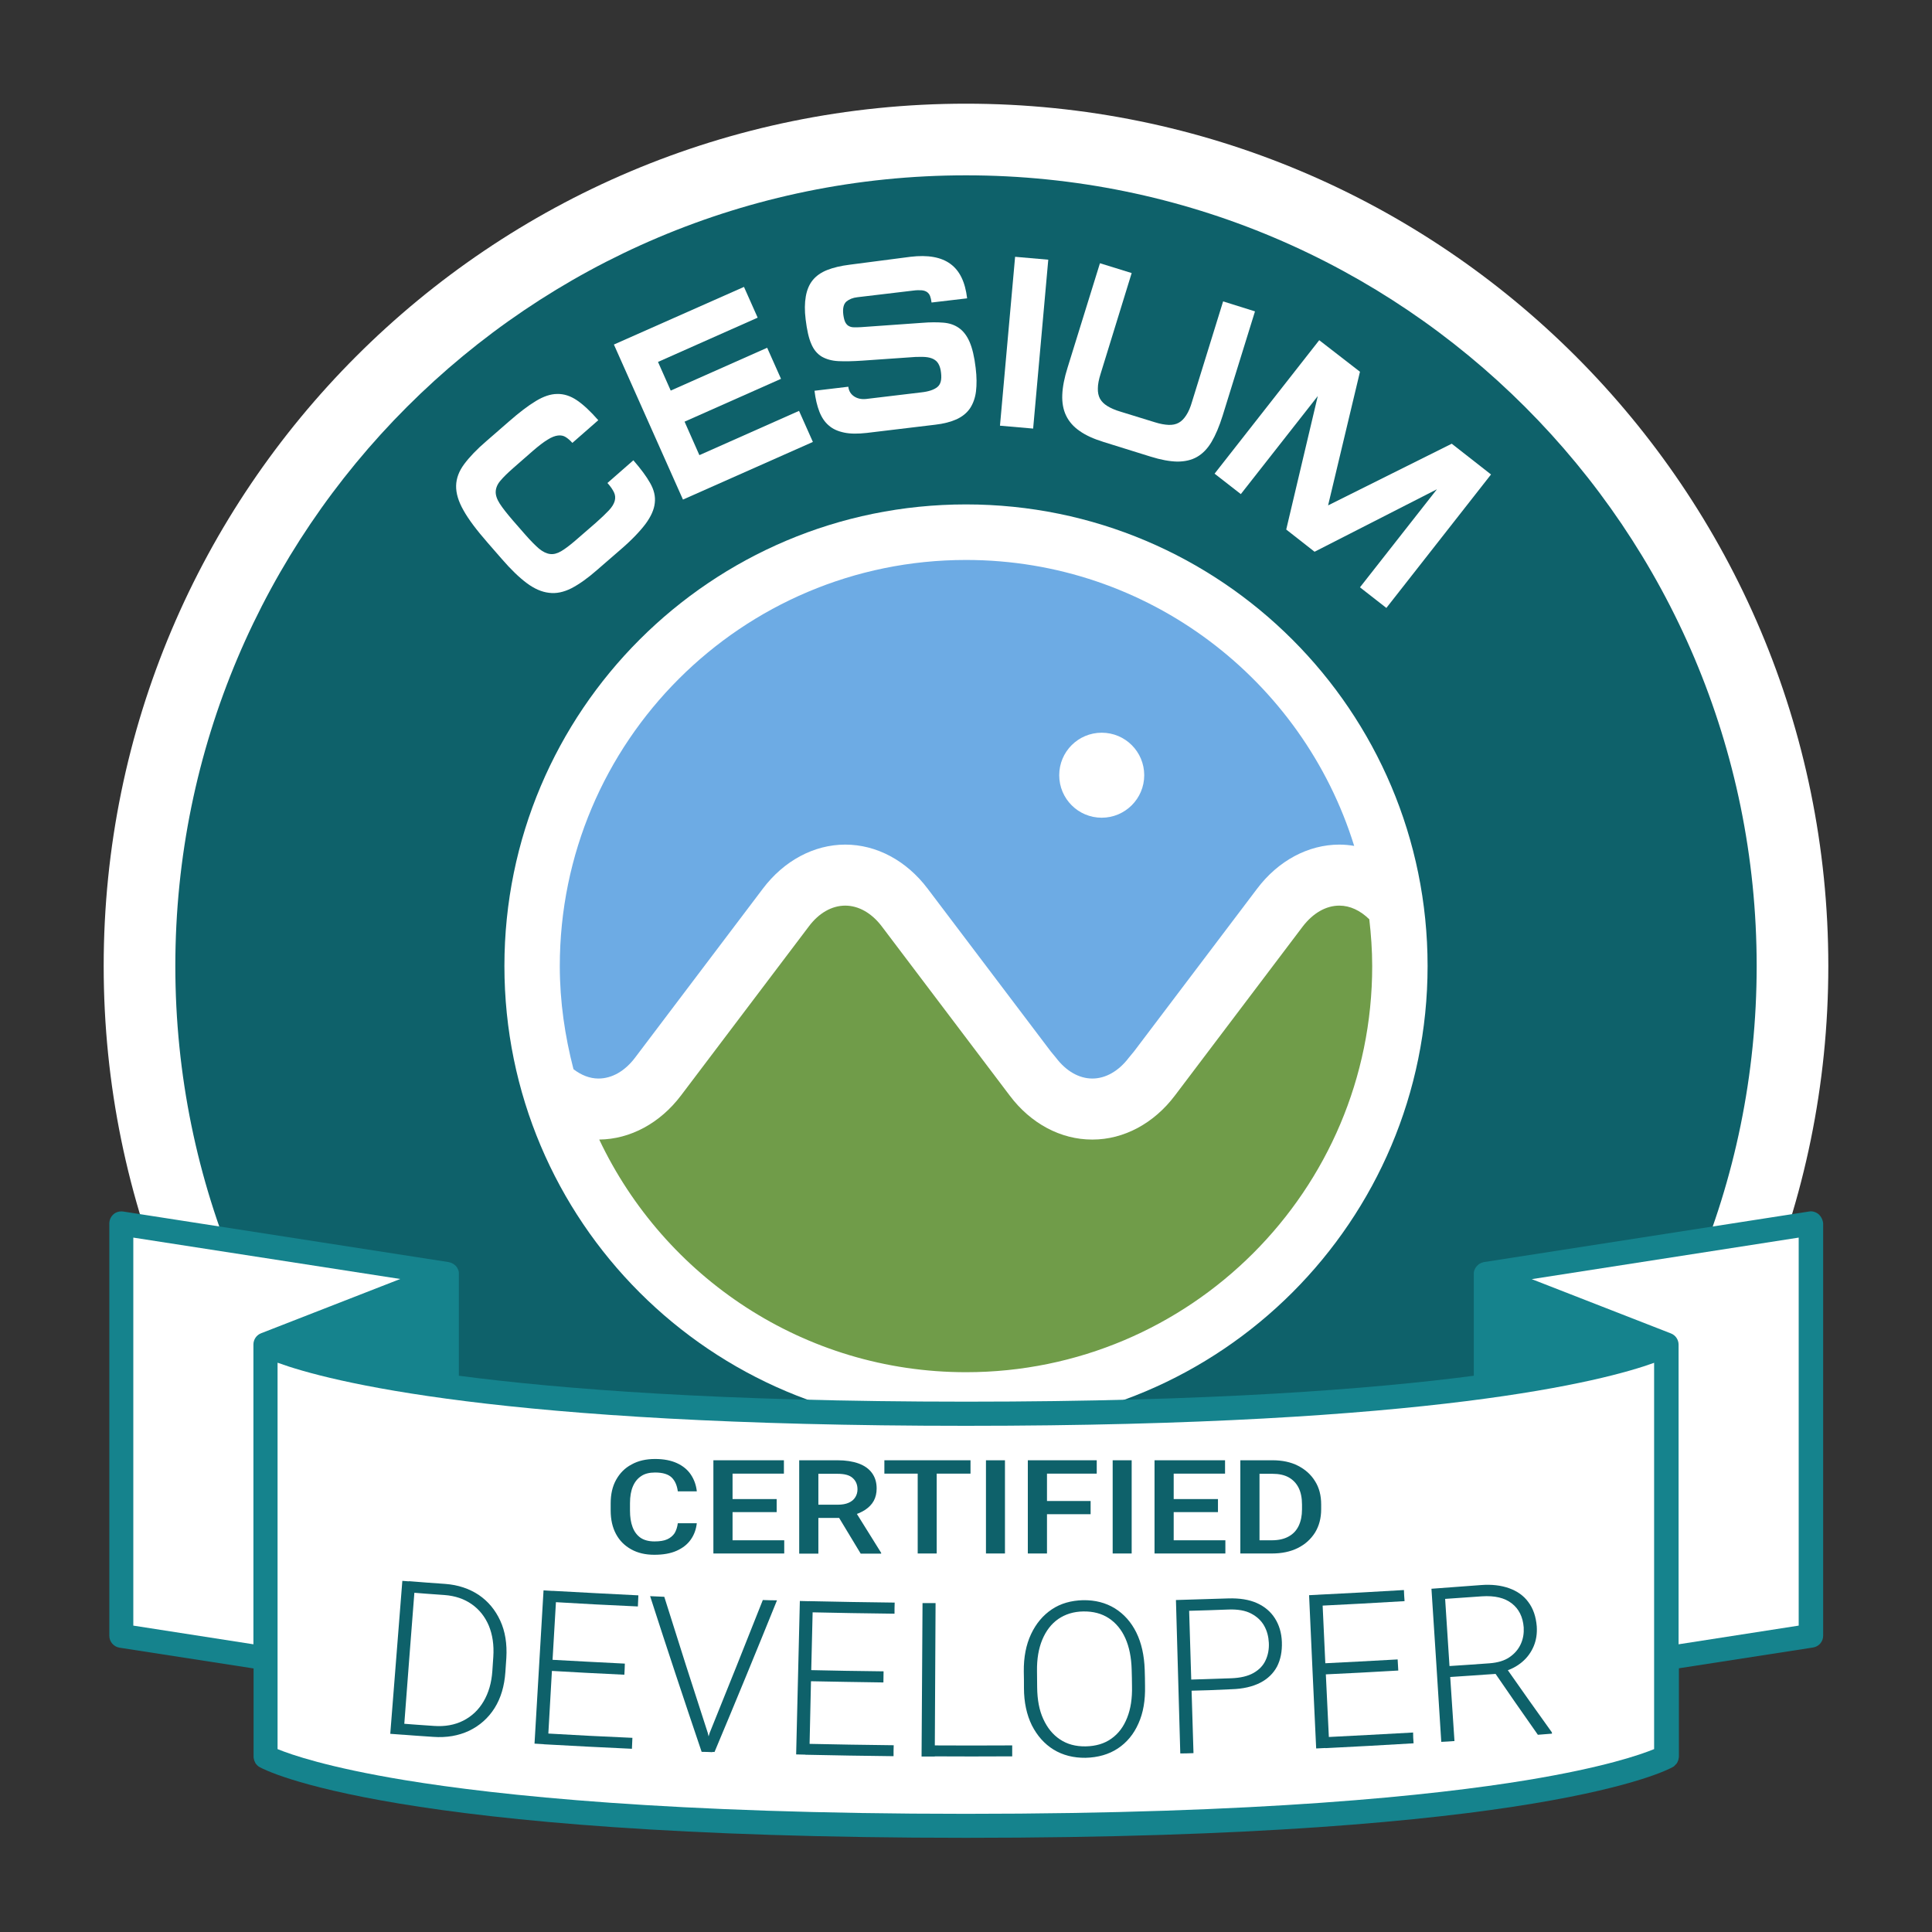 <?xml version="1.0" encoding="utf-8"?>
<!-- Generator: Adobe Illustrator 25.4.6, SVG Export Plug-In . SVG Version: 6.00 Build 0)  -->
<svg version="1.1" id="Logo-flatstroke" xmlns="http://www.w3.org/2000/svg" xmlns:xlink="http://www.w3.org/1999/xlink" x="0px"
	 y="0px" viewBox="0 0 1200 1200" style="enable-background:new 0 0 1200 1200;" xml:space="preserve">
<rect x="0" y="0" width="1200" height="1200" fill="#333333" stroke="none"/>
<style type="text/css">
	.st0{display:none;opacity:0.3;}
	.st1{display:inline;}
	.st2{fill:#FFFFFF;}
	.st3{fill:#0E616A;}
	.st4{fill:#709C49;}
	.st5{fill:#6DABE4;}
	.st6{fill:#15838D;}
</style>
<g id="backboard_00000116224951345533662430000008069234728554246560_" class="st0">
	<path class="st1" d="M600,1161.7c-356.3,0-440.2-41.8-448.6-46.5c-0.4-0.2-0.7-0.4-1-0.6c-0.3-0.2-0.6-0.4-0.9-0.6
		c-0.4-0.2-0.7-0.5-1.1-0.8c-0.2-0.2-0.5-0.4-0.7-0.6c-0.6-0.5-1-0.9-1.5-1.3c-0.4-0.4-0.8-0.8-1.2-1.1c-0.4-0.4-0.8-0.9-1.2-1.4
		c-0.4-0.4-0.7-0.9-1-1.3c-0.4-0.5-0.7-1-1-1.5c-0.3-0.4-0.6-0.9-0.8-1.3c-0.3-0.6-0.6-1.2-0.9-1.7c-0.2-0.4-0.4-0.9-0.6-1.3
		c-0.4-0.9-0.6-1.6-0.7-1.9c-0.2-0.5-0.3-0.9-0.4-1.4c-0.2-0.9-0.4-1.6-0.4-2.1c-0.1-0.4-0.2-0.8-0.2-1.4l0,0
		c-0.2-1.2-0.2-2.4-0.2-3.5v-37.7l-66.3-10.3c-13.5-2.1-23.3-13.5-23.3-27.2V759.9c0-8,3.5-15.7,9.6-20.9c1.2-1,2.5-1.9,3.8-2.7
		C50,691.9,44.4,646.2,44.4,600c0-75,14.7-147.8,43.7-216.3c28-66.2,68-125.6,119.1-176.6c51-51,110.4-91.1,176.6-119.1
		C452.2,59.1,525,44.4,600,44.4S747.8,59.1,816.3,88c66.2,28,125.6,68,176.6,119.1c51,51,91.1,110.4,119.1,176.6
		c29,68.5,43.7,141.3,43.7,216.3c0,46.2-5.7,91.9-16.9,136.3c1.3,0.8,2.6,1.7,3.8,2.7c6.1,5.2,9.6,12.8,9.6,20.9v256.1
		c0,13.6-9.8,25.1-23.3,27.2l-66.3,10.3v37.7c0,1.2-0.1,2.4-0.2,3.5c-0.1,0.5-0.1,0.9-0.2,1.4c-0.1,0.4-0.2,1.1-0.4,2l0,0.1
		c-0.1,0.4-0.3,0.9-0.4,1.3c-0.1,0.4-0.3,1.1-0.7,1.9c-0.2,0.4-0.4,0.9-0.6,1.3l0,0.1c-0.2,0.4-0.5,1-0.9,1.7
		c-0.2,0.4-0.5,0.9-0.8,1.3c-0.4,0.6-0.7,1.1-1.1,1.6c-0.3,0.5-0.6,0.8-0.9,1.2c-0.4,0.5-0.9,1-1.3,1.5c-0.3,0.3-0.7,0.7-1.1,1.1
		c-0.5,0.4-1,0.9-1.5,1.3c-0.2,0.2-0.5,0.4-0.7,0.6c-0.4,0.3-0.8,0.6-1.2,0.9c-0.3,0.2-0.6,0.4-0.9,0.6c-0.3,0.2-0.6,0.4-1,0.6
		C1040.2,1119.9,956.3,1161.7,600,1161.7z"/>
	<path class="st1" d="M600,64.4c295.8,0,535.6,239.8,535.6,535.6c0,53.6-7.9,105.3-22.5,154.1l10.4-1.6c0.4-0.1,0.8-0.1,1.2-0.1
		c1.8,0,3.5,0.6,4.9,1.8c1.7,1.4,2.6,3.5,2.6,5.7v256.1c0,3.7-2.7,6.8-6.3,7.4l-83.3,12.9v54.8c0,0.3,0,0.6-0.1,1
		c0,0.1,0,0.2-0.1,0.3c0,0.2-0.1,0.4-0.1,0.6c0,0.1-0.1,0.2-0.1,0.4c-0.1,0.2-0.1,0.4-0.2,0.5c0,0.1-0.1,0.2-0.2,0.4
		c-0.1,0.2-0.2,0.3-0.2,0.5c-0.1,0.1-0.1,0.2-0.2,0.3c-0.1,0.2-0.2,0.3-0.3,0.5c-0.1,0.1-0.2,0.2-0.3,0.3c-0.1,0.1-0.2,0.3-0.4,0.4
		c-0.1,0.1-0.2,0.2-0.3,0.3c-0.1,0.1-0.3,0.2-0.4,0.4c-0.1,0.1-0.2,0.2-0.3,0.3c-0.1,0-0.1,0.1-0.2,0.1c-0.1,0.1-0.2,0.1-0.2,0.1
		c-0.1,0.1-0.2,0.1-0.3,0.2c-3.2,1.8-81.6,43.9-438.8,43.9c-357.2,0-435.6-42.1-438.8-43.9c-0.1-0.1-0.2-0.1-0.3-0.2
		c-0.1,0-0.2-0.1-0.2-0.1c-0.1,0-0.1-0.1-0.2-0.1c-0.1-0.1-0.2-0.2-0.3-0.3c-0.1-0.1-0.3-0.2-0.4-0.3c-0.1-0.1-0.2-0.2-0.3-0.3
		c-0.1-0.1-0.2-0.3-0.3-0.4c-0.1-0.1-0.2-0.2-0.3-0.3c-0.1-0.1-0.2-0.3-0.3-0.4c-0.1-0.1-0.1-0.2-0.2-0.4c-0.1-0.2-0.2-0.3-0.2-0.5
		c-0.1-0.1-0.1-0.2-0.2-0.4c-0.1-0.2-0.1-0.4-0.2-0.5c0-0.1-0.1-0.2-0.1-0.4c-0.1-0.2-0.1-0.4-0.1-0.6c0-0.1,0-0.2-0.1-0.3
		c0-0.3-0.1-0.6-0.1-1v-54.8l-83.3-12.9c-3.7-0.6-6.3-3.7-6.3-7.4V759.9c0-2.2,1-4.3,2.6-5.7c1.4-1.2,3.1-1.8,4.9-1.8
		c0.4,0,0.8,0,1.1,0.1l10.4,1.6C72.2,705.3,64.4,653.6,64.4,600C64.4,304.2,304.2,64.4,600,64.4 M600,24.4
		c-77.7,0-153.1,15.2-224.1,45.3c-34.1,14.4-67,32.3-97.8,53.1C247.6,143.3,219,166.9,193,193c-26,26-49.7,54.7-70.3,85.2
		c-20.8,30.8-38.6,63.7-53.1,97.8c-30,71-45.3,146.4-45.3,224.1c0,43.7,4.9,87.1,14.6,129.3c-7.2,8.5-11.2,19.3-11.2,30.6v256.1
		c0,11.3,4.1,22.3,11.4,30.9c7.4,8.6,17.6,14.3,28.8,16l49.4,7.7v20.6c0,2,0.1,4.1,0.4,6.1c0.1,0.8,0.2,1.7,0.4,2.5
		c0.2,0.9,0.4,2,0.7,3.4c0.3,1.1,0.6,1.9,0.8,2.6c0.3,0.8,0.6,1.9,1.1,3.1c0.4,1.1,0.8,1.9,1.1,2.4c0.3,0.7,0.8,1.7,1.5,2.9
		c0.6,1,1,1.8,1.4,2.3c0.6,0.9,1.2,1.8,1.9,2.7c0.5,0.7,1,1.4,1.6,2.1l0,0l0,0c0.7,0.8,1.4,1.7,2.2,2.5l0,0l0,0
		c0.6,0.6,1.2,1.3,1.9,1.9c0.8,0.8,1.7,1.5,2.5,2.2c0.3,0.2,0.7,0.6,1.2,0.9c0.6,0.5,1.3,1,2,1.4c0.6,0.4,1.1,0.7,1.7,1.1
		c0.6,0.4,1.1,0.7,1.7,1c14.5,8.2,104.6,49.1,458.5,49.1c353.9,0,444-40.9,458.5-49.1c0.6-0.3,1.1-0.7,1.7-1
		c0.6-0.3,1.1-0.7,1.7-1.1l0,0l0,0c0.7-0.5,1.3-0.9,1.9-1.4c0.4-0.3,0.7-0.6,1.1-0.9c0.9-0.7,1.8-1.5,2.6-2.3
		c0.6-0.6,1.3-1.2,1.9-1.9c0.8-0.8,1.5-1.7,2.3-2.6c0.5-0.7,1.1-1.3,1.6-2c0.7-0.9,1.3-1.9,1.9-2.9c0.3-0.5,0.8-1.2,1.3-2.2
		c0.7-1.3,1.2-2.4,1.6-3.1c0.2-0.5,0.6-1.3,1-2.3c0.5-1.3,0.9-2.4,1.1-3.2c0.2-0.6,0.5-1.4,0.7-2.5l0,0l0,0c0.4-1.4,0.6-2.5,0.7-3.4
		c0.2-0.8,0.3-1.7,0.4-2.5h0c0.3-2,0.4-4.1,0.4-6.1v-20.6l49.4-7.7c11.2-1.7,21.4-7.4,28.8-16c7.4-8.6,11.4-19.6,11.4-30.9V759.9
		c0-11.3-4-22.1-11.2-30.6c9.7-42.2,14.6-85.6,14.6-129.3c0-77.7-15.2-153.1-45.3-224.1c-14.4-34.1-32.3-67-53.1-97.8
		c-20.6-30.5-44.2-59.1-70.3-85.2c-26-26-54.7-49.7-85.2-70.3c-30.8-20.8-63.7-38.6-97.8-53.1C753.1,39.6,677.7,24.4,600,24.4
		L600,24.4z"/>
</g>
<g id="back_00000067217609974835511870000002853236877985373628_">
	<path id="outline_00000002342442057074086450000003715278089713946505_" class="st2" d="M64.4,600C64.4,304.2,304.2,64.4,600,64.4
		s535.6,239.8,535.6,535.6S895.8,1135.6,600,1135.6S64.4,895.8,64.4,600"/>
	<path id="fill_00000089551118778445217590000000263507537422407570_" class="st3" d="M108.9,600c0-271.2,219.9-491.1,491.1-491.1
		s491.1,219.9,491.1,491.1S871.2,1091.1,600,1091.1S108.9,871.2,108.9,600"/>
</g>
<g id="logo">
	<path class="st2" d="M313.3,600c0-158.4,128.4-286.7,286.7-286.7S886.7,441.6,886.7,600S758.4,886.7,600,886.7
		S313.3,758.4,313.3,600"/>
	<path class="st4" d="M831.9,562.5c-8.3,0-16.3,4.6-22.7,12.9l-79.4,105c-13.1,17.4-31.8,27.4-51.2,27.4h-0.3
		c-19.4,0-38.1-9.9-51.2-27.4l-79.4-105c-6.3-8.3-14.4-12.9-22.7-12.9c-8.3,0-16.4,4.6-22.6,12.9l-79.4,105
		c-13,17.2-31.5,27.2-50.8,27.4c40.4,85.3,127.1,144.5,227.8,144.5c139.3,0,252.3-113,252.3-252.2c0-9.9-0.7-19.6-1.8-29.1
		C844.9,565.5,838.5,562.5,831.9,562.5"/>
	<path class="st5" d="M684.3,507.9c-14.6,0-26.4-11.8-26.4-26.4s11.8-26.4,26.4-26.4c14.6,0,26.4,11.8,26.4,26.4
		S698.8,507.9,684.3,507.9 M600,347.8c-139.3,0-252.3,112.9-252.3,252.3c0,22.1,3.2,43.5,8.5,64c4.8,3.7,10.1,5.8,15.5,5.8
		c8.4,0,16.4-4.6,22.7-12.9l79.4-105c13.1-17.4,31.8-27.4,51.2-27.4c19.4,0,38,9.9,51.2,27.4l76.4,101l3.3,4
		c6.3,8.3,14.3,12.9,22.6,12.9c8.2,0,16.3-4.6,22.6-12.9l3.3-4l76.4-101c13.1-17.4,31.8-27.4,51.1-27.4c3.1,0,6.2,0.3,9.2,0.8
		C809.2,422.5,713.3,347.8,600,347.8"/>
</g>
<g id="banner">
	<path id="outline" class="st6" d="M1129.6,754.2c-1.7-1.4-3.9-2.1-6-1.7l-201.9,31.4c-0.1,0-0.3,0.1-0.4,0.1c-0.1,0-0.2,0-0.2,0.1
		c-0.6,0.1-1.1,0.3-1.6,0.6c-0.1,0-0.1,0.1-0.2,0.1c-0.2,0.1-0.4,0.2-0.6,0.3c0,0-0.1,0-0.1,0.1c0,0-0.1,0.1-0.1,0.1
		c-0.2,0.1-0.3,0.2-0.5,0.4c-0.1,0.1-0.1,0.1-0.2,0.2c-0.2,0.2-0.4,0.4-0.6,0.6c0,0,0,0,0,0c-0.2,0.2-0.3,0.4-0.5,0.6
		c-0.1,0.1-0.1,0.2-0.1,0.2c-0.1,0.2-0.2,0.3-0.3,0.5c0,0.1-0.1,0.2-0.1,0.2c-0.1,0.2-0.2,0.4-0.3,0.6c0,0.1-0.1,0.1-0.1,0.2
		c-0.2,0.5-0.3,1.1-0.4,1.6c0,0.1,0,0.1,0,0.2c0,0.2,0,0.4,0,0.6c0,0,0,0.1,0,0.1v63.2c-62.6,8.2-162.6,16.1-315.2,16.1
		c-152.6,0-252.6-7.9-315.2-16.1v-63.2c0,0,0-0.1,0-0.1c0-0.2,0-0.4,0-0.7c0-0.1,0-0.1,0-0.2c-0.1-0.6-0.2-1.1-0.4-1.6
		c0-0.1-0.1-0.1-0.1-0.2c-0.1-0.2-0.2-0.4-0.3-0.6c0-0.1-0.1-0.2-0.1-0.2c-0.1-0.2-0.2-0.3-0.3-0.5c0-0.1-0.1-0.1-0.1-0.2
		c-0.2-0.2-0.3-0.4-0.5-0.6c0,0,0,0,0,0c-0.2-0.2-0.4-0.4-0.6-0.6c-0.1-0.1-0.1-0.1-0.2-0.1c-0.2-0.1-0.3-0.3-0.5-0.4
		c0,0-0.1-0.1-0.1-0.1c0,0-0.1,0-0.1-0.1c-0.2-0.1-0.4-0.2-0.6-0.3c-0.1,0-0.1-0.1-0.2-0.1c-0.5-0.3-1-0.5-1.6-0.6
		c-0.1,0-0.2,0-0.3-0.1c-0.1,0-0.3-0.1-0.4-0.1L76.5,752.5c-2.2-0.3-4.4,0.3-6,1.7s-2.6,3.5-2.6,5.7v256.1c0,3.7,2.7,6.8,6.3,7.4
		l83.3,12.9v54.8c0,0.3,0,0.6,0.1,1c0,0.1,0,0.2,0.1,0.3c0,0.2,0.1,0.4,0.1,0.6c0,0.1,0.1,0.2,0.1,0.4c0.1,0.2,0.1,0.4,0.2,0.5
		c0.1,0.1,0.1,0.2,0.2,0.4c0.1,0.2,0.2,0.3,0.2,0.5c0.1,0.1,0.1,0.2,0.2,0.4c0.1,0.1,0.2,0.3,0.3,0.4c0.1,0.1,0.2,0.2,0.3,0.3
		c0.1,0.1,0.2,0.3,0.3,0.4c0.1,0.1,0.2,0.2,0.3,0.3c0.1,0.1,0.3,0.2,0.4,0.3c0.1,0.1,0.2,0.2,0.3,0.3c0.1,0,0.1,0.1,0.2,0.1
		c0.1,0.1,0.2,0.1,0.2,0.1c0.1,0.1,0.2,0.1,0.3,0.2c3.2,1.8,81.6,43.9,438.8,43.9c357.2,0,435.6-42.1,438.8-43.9
		c0.1-0.1,0.2-0.1,0.3-0.2c0.1,0,0.2-0.1,0.2-0.1c0.1,0,0.1-0.1,0.2-0.1c0.1-0.1,0.2-0.2,0.3-0.3c0.1-0.1,0.3-0.2,0.4-0.4
		c0.1-0.1,0.2-0.2,0.3-0.3c0.1-0.1,0.2-0.3,0.4-0.4c0.1-0.1,0.2-0.2,0.3-0.3c0.1-0.1,0.2-0.3,0.3-0.5c0.1-0.1,0.1-0.2,0.2-0.3
		c0.1-0.2,0.2-0.3,0.2-0.5c0.1-0.1,0.1-0.2,0.2-0.4c0.1-0.2,0.1-0.4,0.2-0.5c0-0.1,0.1-0.2,0.1-0.4c0.1-0.2,0.1-0.4,0.1-0.6
		c0-0.1,0-0.2,0.1-0.3c0-0.3,0.1-0.6,0.1-1v-54.8l83.3-12.9c3.7-0.6,6.3-3.7,6.3-7.4V759.9C1132.2,757.7,1131.2,755.7,1129.6,754.2z
		"/>
	<g id="white">
		<path class="st2" d="M157.4,835.1c0-3.1,1.9-5.9,4.8-7l86.4-33.7L82.8,768.7v241l74.6,11.6V835.1z"/>
		<path class="st2" d="M951.4,794.5l86.4,33.7c2.9,1.1,4.8,3.9,4.8,7v186.1l74.6-11.6v-241L951.4,794.5z"/>
		<path class="st2" d="M1027.6,846.4c-31.5,11.4-137.8,39.2-427.6,39.2c-289.8,0-396.1-27.7-427.6-39.2v240
			c8.3,3.4,31.2,11.4,79.2,19.3c57.9,9.5,165.3,20.9,348.3,20.9s290.4-11.4,348.3-20.9c48-7.9,70.9-15.9,79.2-19.3V846.4z"/>
	</g>
</g>
<g id="text">
	<g id="CESIUM_00000046298735141475047100000016172736044162608552_">
		<path class="st2" d="M354.9,365.4c-4.8,2.4-9.4,3.4-13.9,2.8c-4.5-0.5-9.1-2.5-13.8-6c-4.7-3.5-9.9-8.5-15.6-15.1l-8.8-10.1
			c-6.8-7.8-11.8-14.4-14.9-20c-3.2-5.6-4.7-10.7-4.6-15.3c0.1-4.6,1.8-9.1,5-13.4c3.2-4.3,7.8-9.2,13.9-14.4l13.9-12.1
			c6.4-5.6,11.9-9.8,16.7-12.7c4.8-2.9,9.2-4.4,13.3-4.4c4.1-0.1,8.2,1.2,12.2,3.9c4,2.7,8.4,6.8,13.3,12.4l-16.1,14.1
			c-1.3-1.5-2.7-2.7-4.1-3.6c-1.4-0.9-3-1.2-4.8-1c-1.8,0.2-4,1-6.5,2.6c-2.5,1.5-5.6,3.9-9.3,7.1l-12,10.5c-3.5,3.1-6.2,5.7-8,7.9
			c-1.9,2.2-2.8,4.5-2.9,6.7c-0.1,2.2,0.7,4.7,2.5,7.5c1.8,2.8,4.5,6.2,8.1,10.4l7.6,8.7c3.4,3.9,6.3,6.8,8.6,8.8
			c2.4,2,4.7,3.1,6.9,3.4s4.5-0.3,6.9-1.7c2.4-1.4,5.3-3.6,8.7-6.5l12.8-11.1c3.4-3,6.1-5.6,8.1-7.7c2-2.1,3.2-4.1,3.7-5.9
			c0.5-1.8,0.4-3.6-0.4-5.3c-0.8-1.7-2.1-3.7-4.1-5.9l16.1-14.1c4.6,5.3,8.1,10,10.4,14.1c2.4,4.2,3.4,8.3,2.9,12.4
			c-0.4,4.1-2.4,8.5-5.8,13.1c-3.5,4.6-8.6,10-15.6,16l-14.3,12.4C365.1,359.1,359.7,362.9,354.9,365.4z"/>
		<path class="st2" d="M462.1,178.2l8.5,19.1l-61.9,27.5l7.9,17.8l59.9-26.6l8.6,19.3l-59.9,26.6l9.2,20.8l61.9-27.5l8.6,19.3
			l-80.7,35.8L381.3,214L462.1,178.2z"/>
		<path class="st2" d="M565.5,159.5c10.8-1.3,19.1,0.2,24.8,4.4c5.8,4.2,9.2,11.3,10.4,21.4l-22.1,2.6c-0.2-1.6-0.5-2.9-0.9-4
			c-0.4-1.1-1.1-1.9-1.9-2.5c-0.9-0.6-2-1-3.4-1.1c-1.4-0.1-3.2-0.1-5.3,0.2l-34.5,4.1c-2.9,0.3-5.2,1.3-6.9,2.7
			c-1.7,1.5-2.4,4.2-1.9,8.2c0.3,2.1,0.7,3.7,1.3,4.8c0.6,1.1,1.4,1.9,2.3,2.3c0.9,0.5,2,0.7,3.3,0.7c1.3,0,2.6,0,4.1-0.1l38.1-2.7
			c4.9-0.4,9.2-0.4,13-0.1c3.8,0.3,7,1.4,9.7,3.3c2.7,1.9,4.9,4.7,6.6,8.6c1.7,3.9,3,9.3,3.8,16.2c0.7,5.6,0.7,10.5,0.2,14.6
			c-0.5,4.1-1.8,7.6-3.7,10.5c-2,2.9-4.7,5.1-8.3,6.8c-3.6,1.6-8,2.8-13.4,3.4l-42.5,5.1c-5.4,0.6-10.1,0.6-13.9-0.2
			c-3.9-0.8-7.1-2.2-9.6-4.4c-2.6-2.2-4.5-5.1-5.9-8.7c-1.4-3.6-2.4-7.9-3-12.9l21-2.5c0.3,2.6,1.5,4.6,3.6,6
			c2.1,1.4,4.6,1.9,7.5,1.6l34.3-4.1c4.5-0.5,7.8-1.6,9.9-3.3c2.1-1.7,2.8-4.6,2.3-8.8c-0.2-1.9-0.6-3.5-1.2-4.8
			c-0.6-1.3-1.4-2.4-2.6-3.2c-1.1-0.8-2.7-1.4-4.6-1.7c-1.9-0.3-4.4-0.3-7.4-0.2l-33.1,2.3c-5.9,0.4-10.9,0.5-14.9,0.3
			c-4.1-0.2-7.5-1.2-10.3-2.8c-2.8-1.7-5-4.3-6.5-7.9c-1.6-3.6-2.7-8.7-3.5-15.2c-0.7-5.5-0.6-10.3,0.1-14.3c0.7-4,2.1-7.4,4.3-10.1
			c2.2-2.7,5.2-4.8,9-6.3c3.8-1.5,8.4-2.6,14-3.3L565.5,159.5z"/>
		<path class="st2" d="M630.5,159.5l20.6,1.8l-9.4,104.9l-20.6-1.8L630.5,159.5z"/>
		<path class="st2" d="M683.6,232.2c-1.1,3.5-1.7,6.5-1.7,9c-0.1,2.5,0.4,4.7,1.3,6.4c1,1.8,2.5,3.3,4.6,4.6
			c2.1,1.3,4.8,2.5,8.2,3.5l21.4,6.6c3.2,1,6,1.5,8.4,1.6c2.4,0.1,4.5-0.3,6.3-1.3c1.8-1,3.3-2.5,4.7-4.7c1.4-2.1,2.6-4.9,3.6-8.4
			l19.3-62.3l19.8,6.2l-20.1,64.8c-2.1,6.7-4.4,12.1-6.9,16.3c-2.5,4.2-5.5,7.3-9,9.3c-3.5,2-7.6,2.9-12.3,2.9
			c-4.7-0.1-10.2-1.1-16.6-3.1l-29.2-9.1c-6.1-1.9-11-4.1-14.8-6.8c-3.8-2.6-6.6-5.8-8.4-9.5c-1.8-3.7-2.6-8.1-2.4-13
			c0.2-4.9,1.3-10.6,3.3-16.9l20.1-64.8l19.7,6.1L683.6,232.2z"/>
		<path class="st2" d="M844.7,230.9l-19.8,83l76.8-38.3l24.4,19.1l-65,82.9l-16.4-12.8l47.8-60.9l-76,38.8l-17.6-13.8l19.6-82.9
			l-47.8,60.9l-16.3-12.7l65-82.9L844.7,230.9z"/>
	</g>
	<g id="certified">
		<path class="st3" d="M432.8,946c-0.4,3.8-1.6,7.2-3.7,10.2c-2.1,3-5,5.3-8.8,7c-3.8,1.7-8.4,2.5-13.9,2.5
			c-5.5,0-10.3-1.1-14.4-3.4s-7.2-5.4-9.4-9.5c-2.2-4.1-3.3-9-3.3-14.5v-4.6c0-5.6,1.1-10.5,3.4-14.6s5.4-7.3,9.6-9.5
			c4.1-2.3,9-3.4,14.6-3.4c5.4,0,9.9,0.9,13.6,2.6c3.7,1.7,6.6,4.1,8.6,7.1c2,3,3.3,6.5,3.7,10.4h-11.8c-0.5-3.7-1.7-6.5-3.8-8.6
			c-2.1-2-5.5-3.1-10.3-3.1c-3.5,0-6.4,0.7-8.6,2.2c-2.3,1.5-4,3.6-5.2,6.4c-1.2,2.8-1.8,6.3-1.8,10.4v4.7c0,3.9,0.5,7.3,1.6,10.2
			s2.7,5,4.9,6.6c2.2,1.5,5.1,2.3,8.7,2.3c3.3,0,5.9-0.4,7.9-1.3c2-0.9,3.5-2.2,4.6-3.8c1-1.7,1.7-3.8,2-6.2H432.8z"/>
		<path class="st3" d="M455,964.9h-11.9V907H455V964.9z M486.9,915.3h-35.2V907h35.2V915.3z M482.4,939.2h-30.8v-8.1h30.8V939.2z
			 M487.1,964.9h-35.5v-8.2h35.5V964.9z"/>
		<path class="st3" d="M520.2,907c5.1,0,9.5,0.7,13.1,2c3.6,1.3,6.4,3.3,8.3,5.9c1.9,2.6,2.9,5.8,2.9,9.6c0,2.9-0.6,5.5-1.8,7.7
			c-1.2,2.2-3,4-5.2,5.5c-2.3,1.5-4.9,2.7-8,3.5l-3.6,1.6h-21.3l-0.1-8.2h15.8c2.7,0,5-0.4,6.8-1.2c1.8-0.8,3.2-1.9,4.1-3.4
			c0.9-1.4,1.4-3.1,1.4-4.9c0-3-1-5.3-3-7.1c-2-1.8-5.1-2.6-9.4-2.6h-11.9v49.6h-11.9V907H520.2z M518.9,939l12.5,0l15.9,25.5v0.5
			h-12.7L518.9,939z"/>
		<path class="st3" d="M602.8,915.3h-53.5V907h53.5V915.3z M581.8,964.9H570V907h11.8V964.9z"/>
		<path class="st3" d="M624.2,964.9h-11.8V907h11.8V964.9z"/>
		<path class="st3" d="M650.3,964.9h-11.9V907h11.9V964.9z M681.2,915.3h-33.9V907h33.9V915.3z M677.4,940.5h-30.1v-8.2h30.1V940.5z
			"/>
		<path class="st3" d="M702.9,964.9h-11.8V907h11.8V964.9z"/>
		<path class="st3" d="M729,964.9h-11.9V907H729V964.9z M760.9,915.3h-35.2V907h35.2V915.3z M756.5,939.2h-30.8v-8.1h30.8V939.2z
			 M761.1,964.9h-35.5v-8.2h35.5V964.9z"/>
		<path class="st3" d="M782.3,964.9h-11.9V907h11.9V964.9z M775.7,964.9l0.1-8.2H790c4.1,0,7.6-0.8,10.3-2.3
			c2.8-1.5,4.9-3.7,6.3-6.6s2.1-6.3,2.1-10.3v-3c0-4.1-0.7-7.6-2.1-10.4c-1.4-2.8-3.5-5-6.2-6.5c-2.7-1.5-6.1-2.2-10-2.2h-15V907h15
			c6,0,11.3,1.1,15.8,3.4c4.5,2.3,8.1,5.5,10.6,9.6c2.6,4.1,3.8,8.9,3.8,14.5v2.9c0,5.6-1.3,10.4-3.8,14.5
			c-2.6,4.1-6.1,7.3-10.7,9.6c-4.6,2.3-10,3.4-16.1,3.4H775.7z"/>
	</g>
	<g id="developer">
		<path class="st3" d="M250.6,1077.5c-2.7-0.2-5.5-0.4-8.2-0.6c2.5-31.7,5-63.3,7.5-95c2.7,0.2,5.4,0.4,8,0.6
			C255.4,1014.1,253,1045.8,250.6,1077.5z M246.9,1077.2c0.2-2.3,0.4-4.5,0.7-6.8c7.3,0.6,14.6,1.1,21.9,1.6
			c6.9,0.5,13-0.6,18.3-3.3c5.3-2.7,9.5-6.7,12.6-12c3.1-5.3,4.9-11.5,5.4-18.7c0.2-3,0.4-5.9,0.6-8.9c0.5-7.4-0.5-13.8-2.8-19.4
			c-2.4-5.6-5.9-10-10.6-13.3c-4.7-3.3-10.3-5.2-16.9-5.7c-7.5-0.5-15.1-1.1-22.6-1.7c0.2-2.3,0.4-4.6,0.5-6.9
			c7.5,0.6,15,1.2,22.6,1.7c7.9,0.6,14.8,2.9,20.7,6.8c5.9,4,10.3,9.3,13.4,16c3.1,6.7,4.3,14.4,3.8,23.1c-0.2,2.9-0.4,5.8-0.6,8.8
			c-0.6,8.7-2.8,16.2-6.7,22.4c-3.9,6.2-9.2,10.9-15.8,14.1c-6.6,3.1-14,4.4-22.3,3.8C261.6,1078.3,254.2,1077.8,246.9,1077.2z"/>
		<path class="st3" d="M340.2,1083.5c-2.7-0.2-5.5-0.3-8.2-0.5c1.9-31.7,3.7-63.4,5.6-95.2c2.7,0.2,5.4,0.3,8.1,0.5
			C343.8,1020.1,342,1051.8,340.2,1083.5z M396.2,997.8c-17.8-0.8-35.6-1.7-53.4-2.8c0.1-2.3,0.3-4.6,0.4-6.9
			c17.8,1,35.5,1.9,53.3,2.8C396.4,993.2,396.3,995.5,396.2,997.8z M387.8,1040.2c-15.8-0.7-31.6-1.6-47.5-2.5
			c0.1-2.3,0.3-4.6,0.4-6.9c15.8,0.9,31.6,1.7,47.4,2.5C388.1,1035.7,387.9,1037.9,387.8,1040.2z M392.5,1086.2
			c-18.3-0.8-36.5-1.8-54.8-2.8c0.1-2.3,0.3-4.5,0.4-6.8c18.2,1.1,36.4,2,54.7,2.8C392.7,1081.7,392.6,1083.9,392.5,1086.2z"/>
		<path class="st3" d="M439.6,1076.3c1,4,1.9,8,2.9,12c-2.2-0.1-4.5-0.2-6.7-0.2c-10.9-32.2-21.6-64.4-32-96.7
			c2.9,0.1,5.9,0.3,8.8,0.4C421.4,1019.9,430.4,1048.1,439.6,1076.3z M473.8,993.8c2.9,0.1,5.9,0.2,8.8,0.2
			c-12.7,31.4-25.6,62.8-38.8,94.2c-2.2-0.1-4.4-0.2-6.6-0.2c1.2-3.9,2.4-7.8,3.6-11.7C451.9,1048.9,462.9,1021.4,473.8,993.8z"/>
		<path class="st3" d="M502.7,1089.9c-2.7-0.1-5.5-0.1-8.2-0.2c0.8-31.8,1.5-63.5,2.3-95.3c2.7,0.1,5.4,0.1,8.1,0.2
			C504.1,1026.4,503.4,1058.2,502.7,1089.9z M555.6,1002.3c-17.8-0.2-35.6-0.5-53.4-0.9c0.1-2.3,0.1-4.6,0.2-6.9
			c17.8,0.4,35.6,0.7,53.3,0.9C555.6,997.7,555.6,1000,555.6,1002.3z M548.7,1045c-15.8-0.2-31.7-0.5-47.5-0.8
			c0.1-2.3,0.1-4.6,0.2-6.9c15.8,0.4,31.6,0.6,47.4,0.8C548.8,1040.4,548.7,1042.7,548.7,1045z M555,1090.8
			c-18.3-0.2-36.5-0.5-54.8-0.9c0.1-2.3,0.1-4.5,0.2-6.8c18.2,0.4,36.5,0.7,54.7,0.9C555,1086.2,555,1088.5,555,1090.8z"/>
		<path class="st3" d="M580.6,1091c-2.7,0-5.5,0-8.2,0c0.2-31.8,0.4-63.5,0.6-95.3c2.7,0,5.4,0,8.1,0
			C580.9,1027.4,580.8,1059.2,580.6,1091z M628.7,1090.9c-16.8,0.1-33.7,0.1-50.5,0c0-2.3,0-4.5,0-6.8c16.8,0.1,33.6,0.1,50.5,0
			C628.7,1086.4,628.7,1088.7,628.7,1090.9z"/>
		<path class="st3" d="M711.2,1047.2c0.2,8.9-1.1,16.7-4.1,23.3c-2.9,6.6-7.2,11.8-12.8,15.5c-5.6,3.7-12.3,5.6-20,5.8
			c-7.5,0.1-14.2-1.6-19.9-5.1c-5.7-3.5-10.2-8.6-13.5-15.1c-3.2-6.5-4.9-14.3-4.9-23.2c0-3.4,0-6.8-0.1-10.2
			c-0.1-8.9,1.4-16.6,4.5-23.2c3.1-6.6,7.4-11.7,12.9-15.4c5.5-3.7,12-5.5,19.4-5.7c7.6-0.1,14.1,1.6,19.8,5.1
			c5.6,3.5,10.1,8.5,13.3,15c3.2,6.5,4.9,14.2,5.2,23.1C711.1,1040.4,711.2,1043.8,711.2,1047.2z M702.9,1037
			c-0.2-7.5-1.5-14-3.9-19.4c-2.4-5.4-5.9-9.6-10.3-12.5c-4.4-2.9-9.7-4.3-15.9-4.2c-6,0.1-11.1,1.7-15.5,4.7
			c-4.3,3-7.6,7.3-9.9,12.8c-2.3,5.5-3.4,12-3.3,19.5c0,3.4,0.1,6.9,0.1,10.3c0.1,7.6,1.3,14.1,3.8,19.5c2.5,5.5,5.9,9.7,10.4,12.7
			c4.5,3,9.8,4.4,15.9,4.3c6.3-0.1,11.7-1.7,16-4.8c4.4-3.1,7.6-7.4,9.8-13c2.2-5.5,3.2-12.1,3-19.6
			C703.1,1043.9,703,1040.5,702.9,1037z"/>
		<path class="st3" d="M737.3,1050.2c-0.1-2.3-0.1-4.6-0.2-6.9c9.2-0.3,18.4-0.6,27.6-0.9c5.7-0.2,10.4-1.3,13.9-3.3
			c3.5-2,6-4.6,7.5-7.9c1.5-3.2,2.2-6.9,2-10.8c-0.2-3.9-1.1-7.4-2.9-10.6c-1.8-3.2-4.5-5.7-8.1-7.6c-3.6-1.9-8.3-2.7-14-2.5
			c-8.2,0.3-16.3,0.6-24.5,0.8c0.9,29.5,1.8,58.9,2.7,88.4c-2.7,0.1-5.5,0.2-8.2,0.2c-0.9-31.8-1.8-63.5-2.7-95.3
			c10.8-0.3,21.7-0.7,32.5-1c7-0.2,12.9,0.7,17.8,2.9c4.9,2.2,8.6,5.4,11.2,9.5c2.6,4.1,4.1,9,4.3,14.7c0.2,5.8-0.8,10.9-3,15.2
			c-2.3,4.3-5.8,7.7-10.5,10.1c-4.7,2.4-10.7,3.8-17.7,4C755.7,1049.7,746.5,1050,737.3,1050.2z"/>
		<path class="st3" d="M825.7,1085.6c-2.7,0.1-5.5,0.3-8.2,0.4c-1.5-31.7-3-63.5-4.4-95.2c2.7-0.1,5.4-0.3,8.1-0.4
			C822.6,1022.2,824.2,1053.9,825.7,1085.6z M872.4,994.5c-17.8,1.1-35.6,2-53.4,2.9c-0.1-2.3-0.2-4.6-0.3-6.9
			c17.8-0.9,35.5-1.8,53.3-2.9C872.1,990,872.2,992.2,872.4,994.5z M868.5,1037.6c-15.8,0.9-31.6,1.8-47.5,2.5
			c-0.1-2.3-0.2-4.6-0.3-6.9c15.8-0.8,31.6-1.6,47.4-2.5C868.2,1033,868.4,1035.3,868.5,1037.6z M878,1082.8
			c-18.2,1.1-36.5,2.1-54.7,3c-0.1-2.3-0.2-4.5-0.3-6.8c18.2-0.9,36.4-1.9,54.7-2.9C877.7,1078.3,877.8,1080.5,878,1082.8z"/>
		<path class="st3" d="M920,984.5c6.6-0.5,12.4,0.2,17.4,2c5,1.8,9,4.6,11.9,8.6c3,4,4.7,9,5.2,15c0.3,4.5-0.3,8.6-1.9,12.4
			c-1.6,3.8-4,7.1-7.2,9.8c-3.2,2.7-7,4.7-11.3,5.9c-0.9,0.4-1.8,0.8-2.8,1.3c-11.1,0.8-22.3,1.6-33.4,2.3c-0.2-2.3-0.4-4.5-0.6-6.8
			c9.3-0.6,18.6-1.2,27.9-1.9c5.1-0.4,9.2-1.6,12.4-3.8c3.2-2.2,5.5-4.9,7-8.2c1.5-3.3,2-6.7,1.8-10.3c-0.5-6.5-3-11.5-7.4-14.9
			c-4.5-3.5-10.6-4.9-18.5-4.4c-7.6,0.5-15.3,1.1-22.9,1.6c1.9,29.4,3.8,58.8,5.8,88.3c-2.7,0.2-5.5,0.4-8.2,0.5
			c-2-31.7-4-63.4-6.1-95.1C899.4,986,909.7,985.3,920,984.5z M927,1036.9c2.9-0.2,5.8-0.5,8.7-0.7c9.3,13.3,18.7,26.6,28.2,39.8
			c0,0.3,0,0.6,0.1,0.8c-2.9,0.2-5.9,0.5-8.8,0.7C945.7,1064,936.3,1050.5,927,1036.9z"/>
	</g>
</g>
</svg>
